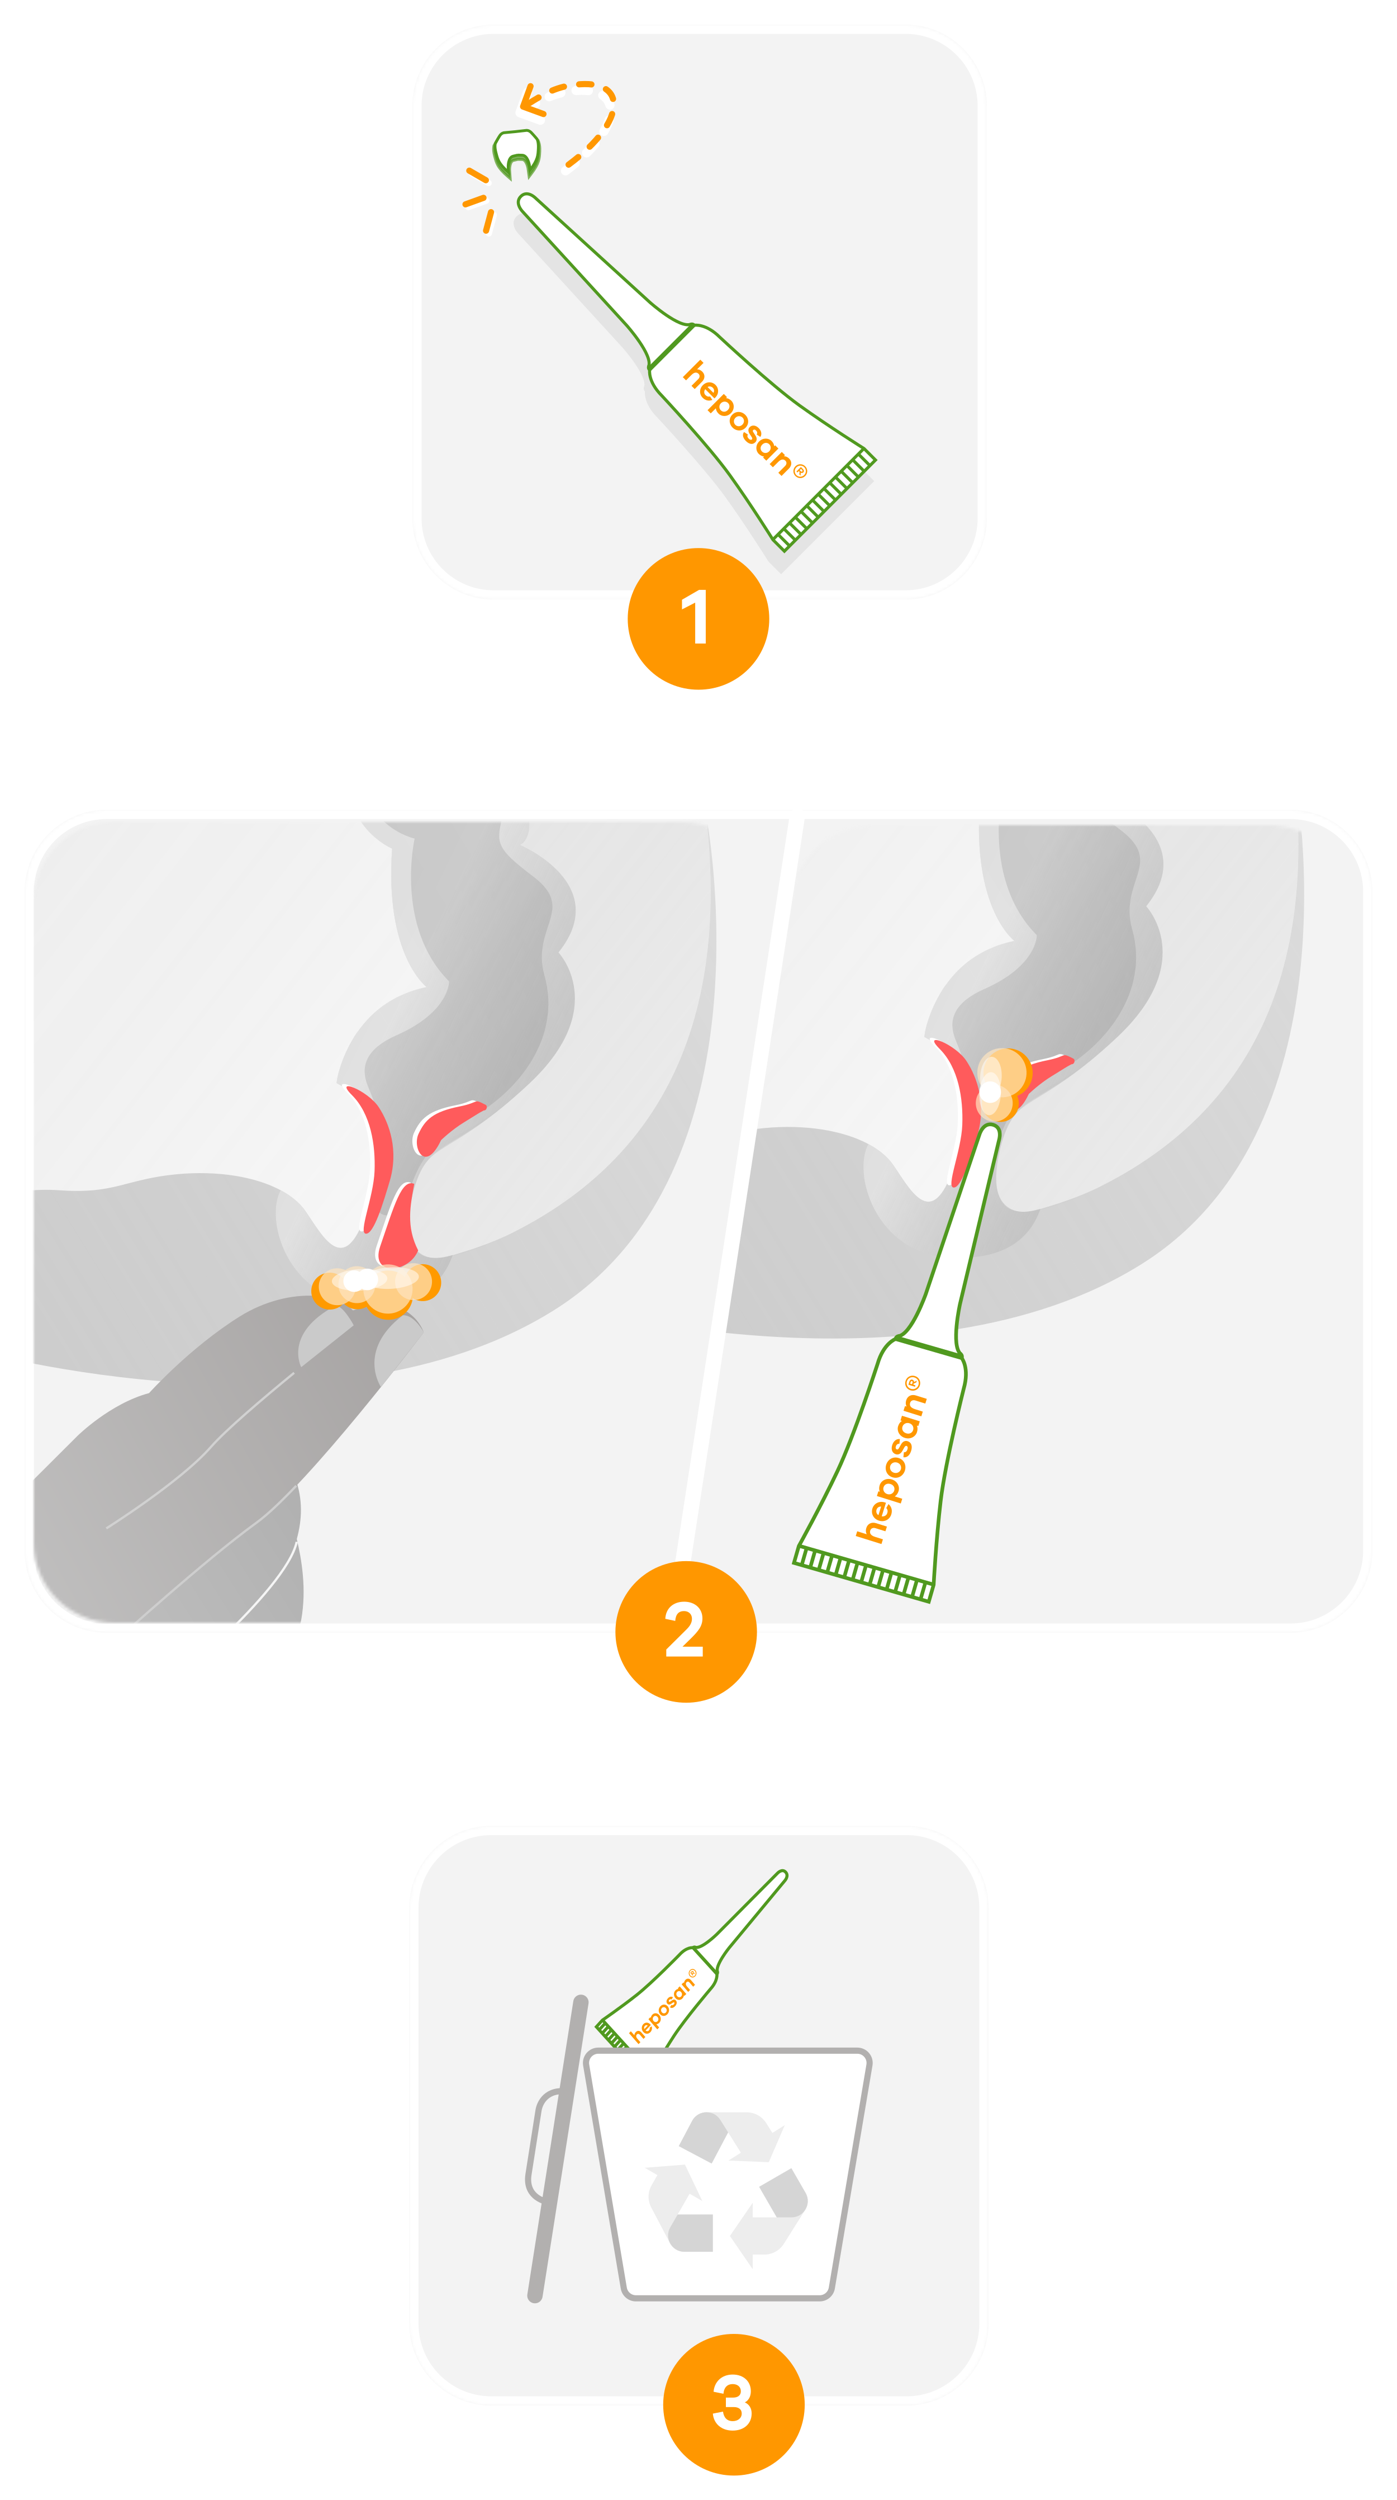 <svg xmlns="http://www.w3.org/2000/svg" fill="none" viewBox="0 0 454 812" height="812" width="454">
<g filter="url(#filter0_d_748_5475)">
<mask fill="white" id="path-1-inside-1_748_5475">
<path d="M133 619.64C133 604.927 144.927 593 159.64 593H294.618C309.331 593 321.259 604.927 321.259 619.64V754.618C321.259 769.331 309.331 781.259 294.618 781.259H159.64C144.927 781.259 133 769.331 133 754.618V619.64Z"></path>
</mask>
<path fill="#F3F3F3" d="M133 619.64C133 604.927 144.927 593 159.64 593H294.618C309.331 593 321.259 604.927 321.259 619.64V754.618C321.259 769.331 309.331 781.259 294.618 781.259H159.64C144.927 781.259 133 769.331 133 754.618V619.64Z"></path>
<path mask="url(#path-1-inside-1_748_5475)" fill="white" d="M159.64 596H294.618V590H159.64V596ZM318.259 619.64V754.618H324.259V619.64H318.259ZM294.618 778.259H159.64V784.259H294.618V778.259ZM136 754.618V619.64H130V754.618H136ZM159.64 778.259C146.584 778.259 136 767.674 136 754.618H130C130 770.988 143.27 784.259 159.64 784.259V778.259ZM318.259 754.618C318.259 767.674 307.674 778.259 294.618 778.259V784.259C310.988 784.259 324.259 770.988 324.259 754.618H318.259ZM294.618 596C307.674 596 318.259 606.584 318.259 619.64H324.259C324.259 603.27 310.988 590 294.618 590V596ZM159.64 590C143.27 590 130 603.27 130 619.64H136C136 606.584 146.584 596 159.64 596V590Z"></path>
<path fill="white" d="M225.223 632.579C225.223 632.579 223.225 632.198 220.789 634.875C220.789 634.875 212.041 643.858 206.955 647.881C201.869 651.904 195.785 656.088 195.785 656.088L193.808 658.261L209.612 675.626L211.595 673.446C211.595 673.446 215.403 666.76 219.051 661.172C222.713 655.584 230.888 645.972 230.888 645.972C233.331 643.287 232.978 641.1 232.978 641.1"></path>
<path stroke-miterlimit="10" stroke="#50991F" d="M225.223 632.579C225.223 632.579 223.225 632.198 220.789 634.875C220.789 634.875 212.041 643.858 206.955 647.881C201.869 651.904 195.785 656.088 195.785 656.088L193.808 658.261L209.612 675.626L211.595 673.446C211.595 673.446 215.403 666.76 219.051 661.172C222.713 655.584 230.888 645.972 230.888 645.972C233.331 643.287 232.978 641.1 232.978 641.1"></path>
<path stroke-miterlimit="10" stroke="#50991F" d="M210.623 672.394L208.646 674.566"></path>
<path stroke-miterlimit="10" stroke="#50991F" d="M209.631 671.303L207.654 673.476"></path>
<path stroke-miterlimit="10" stroke="#50991F" d="M208.633 670.205L206.656 672.378"></path>
<path stroke-miterlimit="10" stroke="#50991F" d="M207.641 669.116L205.664 671.288"></path>
<path stroke-miterlimit="10" stroke="#50991F" d="M206.642 668.018L204.665 670.19"></path>
<path stroke-miterlimit="10" stroke="#50991F" d="M205.651 666.928L203.674 669.101"></path>
<path stroke-miterlimit="10" stroke="#50991F" d="M204.652 665.831L202.675 668.004"></path>
<path stroke-miterlimit="10" stroke="#50991F" d="M196.69 657.083L194.713 659.256"></path>
<path stroke-miterlimit="10" stroke="#50991F" d="M197.689 658.18L195.712 660.353"></path>
<path stroke-miterlimit="10" stroke="#50991F" d="M198.681 659.271L196.704 661.443"></path>
<path stroke-miterlimit="10" stroke="#50991F" d="M199.679 660.367L197.701 662.539"></path>
<path stroke-miterlimit="10" stroke="#50991F" d="M200.671 661.457L198.694 663.63"></path>
<path stroke-miterlimit="10" stroke="#50991F" d="M201.67 662.555L199.693 664.728"></path>
<path stroke-miterlimit="10" stroke="#50991F" d="M202.661 663.645L200.684 665.817"></path>
<path stroke-miterlimit="10" stroke="#50991F" d="M203.66 664.741L201.683 666.913"></path>
<path stroke-miterlimit="10" stroke="#50991F" d="M195.811 656.06L203.7 664.728L203.72 664.749L211.608 673.417"></path>
<path stroke-miterlimit="10" stroke="#50991F" fill="#50991F" d="M229.091 636.829L225.223 632.579C225.223 632.579 225.429 632.264 225.835 632.374L233.165 640.427C233.271 640.866 232.978 641.1 232.978 641.1L229.091 636.829Z"></path>
<path fill="white" d="M225.828 632.381C227.772 633.259 232.918 628.233 232.918 628.233L252.663 608.381C252.663 608.381 254.154 606.743 255.326 608.03C256.497 609.317 254.959 610.905 254.959 610.905L236.932 632.644C236.932 632.644 232.352 638.306 233.157 640.434"></path>
<path stroke-miterlimit="10" stroke="#50991F" d="M225.828 632.381C227.772 633.259 232.918 628.233 232.918 628.233L252.663 608.381C252.663 608.381 254.154 606.743 255.326 608.03C256.497 609.317 254.959 610.905 254.959 610.905L236.932 632.644C236.932 632.644 232.352 638.306 233.157 640.434"></path>
<path fill="#FF9700" d="M206.612 659.972C207.154 659.402 207.884 659.448 208.417 660.06L209.724 661.562L209.128 662.188L207.942 660.825C207.641 660.479 207.258 660.436 206.983 660.726C206.644 661.082 206.638 661.561 207.162 662.164L208.112 663.255L207.516 663.881L204.421 660.325L205.017 659.698L206.161 661.013C206.169 660.635 206.314 660.285 206.612 659.972ZM211.316 657.441L211.51 657.663L209.794 659.465C210.162 659.759 210.582 659.735 210.857 659.446C211.033 659.261 211.233 659.004 211.133 658.531L211.773 658.095C212.022 658.818 211.835 659.487 211.343 660.004C210.706 660.673 209.727 660.689 209.052 659.914C208.377 659.138 208.432 658.059 209.078 657.381C209.678 656.75 210.64 656.714 211.316 657.441ZM209.572 657.949C209.346 658.186 209.218 658.605 209.412 658.987L210.5 657.844C210.149 657.608 209.811 657.698 209.572 657.949ZM212.014 654.297C212.587 653.694 213.584 653.668 214.259 654.444C214.934 655.219 214.861 656.308 214.288 656.91C213.981 657.233 213.646 657.395 213.311 657.426L214.209 658.458L213.613 659.084L210.737 655.779L211.333 655.153L211.505 655.351C211.545 654.979 211.707 654.619 212.014 654.297ZM213.69 656.451C214.051 656.072 214.077 655.505 213.681 655.051C213.286 654.596 212.766 654.595 212.404 654.974C212.084 655.311 212.013 655.934 212.408 656.388C212.803 656.843 213.369 656.788 213.69 656.451ZM214.63 651.577C215.289 650.884 216.296 650.82 216.971 651.595C217.646 652.371 217.542 653.473 216.883 654.165C216.21 654.872 215.203 654.937 214.528 654.161C213.853 653.386 213.958 652.283 214.63 651.577ZM216.397 653.607C216.708 653.28 216.793 652.662 216.393 652.202C215.993 651.743 215.427 651.808 215.116 652.135C214.791 652.477 214.706 653.095 215.106 653.554C215.506 654.014 216.072 653.949 216.397 653.607ZM217.734 651.9L218.218 651.136C218.469 651.355 218.741 651.23 218.976 650.983C219.197 650.751 219.233 650.505 219.113 650.366C219.036 650.277 218.904 650.245 218.671 650.405L218.12 650.785C217.632 651.118 217.183 651.108 216.873 650.752C216.461 650.278 216.516 649.567 217.085 648.97C217.618 648.41 218.25 648.322 218.701 648.671L218.24 649.393C218.045 649.219 217.763 649.241 217.514 649.502C217.275 649.754 217.319 649.953 217.418 650.067C217.487 650.146 217.587 650.201 217.801 650.061L218.451 649.625C218.93 649.301 219.36 649.369 219.648 649.7C220.121 650.244 219.964 650.947 219.377 651.564C218.88 652.086 218.24 652.352 217.734 651.9ZM220.883 645.122L223.028 647.587L222.432 648.213L222.265 648.02C222.221 648.387 222.059 648.747 221.752 649.069C221.178 649.672 220.186 649.703 219.511 648.927C218.836 648.152 218.904 647.058 219.478 646.456C219.785 646.134 220.119 645.972 220.459 645.945L220.287 645.748L220.883 645.122ZM221.361 648.392C221.682 648.056 221.757 647.437 221.362 646.983C220.966 646.528 220.397 646.578 220.076 646.915C219.715 647.295 219.693 647.866 220.089 648.32C220.484 648.775 221 648.772 221.361 648.392ZM222.754 643.015C223.296 642.445 224.027 642.491 224.56 643.104L225.866 644.605L225.27 645.231L224.084 643.868C223.783 643.522 223.401 643.48 223.125 643.769C222.786 644.125 222.78 644.604 223.305 645.207L224.255 646.299L223.659 646.925L221.514 644.459L222.11 643.833L222.303 644.056C222.312 643.678 222.456 643.328 222.754 643.015ZM224.221 639.857C224.718 639.335 225.485 639.323 225.988 639.901C226.486 640.474 226.441 641.316 225.945 641.838C225.448 642.36 224.68 642.371 224.182 641.798C223.679 641.22 223.724 640.379 224.221 639.857ZM225.777 641.645C226.174 641.228 226.203 640.545 225.807 640.091C225.403 639.627 224.782 639.627 224.384 640.045C223.991 640.457 223.963 641.14 224.367 641.604C224.762 642.058 225.384 642.058 225.777 641.645ZM225.319 640.254C225.443 640.398 225.457 640.592 225.364 640.774L225.892 640.815L225.676 641.042L225.187 640.997L225.052 641.14L225.306 641.431L225.125 641.621L224.334 640.712L224.718 640.309C224.921 640.095 225.16 640.072 225.319 640.254ZM224.897 640.962L225.1 640.748C225.195 640.649 225.211 640.528 225.142 640.449C225.074 640.37 224.967 640.387 224.873 640.487L224.669 640.7L224.897 640.962Z"></path>
<path stroke-width="2" stroke="#B2B0AF" fill="white" d="M194.438 666H278.609C281.084 666 282.965 668.225 282.553 670.666L270.328 743.1C270.003 745.026 268.336 746.435 266.384 746.435H206.663C204.711 746.435 203.044 745.026 202.719 743.1L190.494 670.666C190.082 668.225 191.963 666 194.438 666Z"></path>
<g clip-path="url(#clip0_748_5475)">
<path fill="#EDEDED" d="M261.806 712.2L257.178 704.181L246.711 710.226L252.432 720.14H244.633V715.372L237.203 726.186L244.633 737V732.232H248.391C250.968 732.232 253.364 730.91 254.737 728.729L261.655 717.742C262.68 716.167 262.88 714.062 261.807 712.201L261.806 712.2Z"></path>
<path fill="#D5D5D5" d="M261.655 717.742C260.734 719.155 259.15 720.14 257.225 720.14H252.432L246.711 710.226L257.178 704.181L261.806 712.2C262.88 714.061 262.68 716.167 261.654 717.742H261.655Z"></path>
<path fill="#EDEDED" d="M231.663 719.221H220.22L224.119 712.465L228.247 714.849L222.6 703.005L209.523 704.035L213.652 706.419L211.773 709.674C210.484 711.907 210.432 714.644 211.633 716.924L217.685 728.41C218.536 730.086 220.258 731.313 222.406 731.313H231.663V719.221Z"></path>
<path fill="#D5D5D5" d="M217.685 728.409C216.923 726.906 216.861 725.04 217.824 723.372L220.22 719.22H231.663V731.311H222.406C220.259 731.311 218.536 730.085 217.685 728.408L217.685 728.409Z"></path>
<path fill="#EDEDED" d="M231.277 702.658L236.628 692.539L240.775 699.147L236.739 701.683L249.845 702.228L255.05 690.182L251.013 692.718L249.015 689.534C247.644 687.351 245.25 686.025 242.674 686.02L229.694 686.001C227.816 685.969 225.927 686.92 224.922 688.818L220.593 697.003L231.277 702.657V702.658Z"></path>
<path fill="#D5D5D5" d="M229.695 686.001C231.38 686.029 233.057 686.847 234.081 688.479L236.629 692.539L231.278 702.658L220.594 697.004L224.922 688.819C225.927 686.92 227.816 685.969 229.695 686.001Z"></path>
</g>
<path stroke-linecap="round" stroke-width="5" stroke="#B2B0AF" d="M173.844 745.556L188.789 650.305"></path>
<path stroke-width="2" stroke="#B2B0AF" d="M178.913 715.377C175.95 714.912 170.702 712.874 171.756 706.156C172.81 699.438 174.366 689.526 175.011 685.41C175.399 682.94 177.656 678.233 184.571 679.318"></path>
<circle fill="#FF9700" r="23" cy="781" cx="238.523"></circle>
<path fill="white" d="M242.063 780.238C243.441 780.836 244.273 782.136 244.273 783.826C244.273 787.18 241.777 789.39 238.111 789.39C234.471 789.39 231.949 787.18 231.663 783.878L234.965 783.228C235.225 785.152 236.239 786.322 238.111 786.322C239.801 786.322 241.049 785.334 241.049 783.852C241.049 782.552 240.139 781.746 238.423 781.746H235.901V778.678H238.215C239.853 778.678 240.763 777.898 240.763 776.624C240.763 775.22 239.723 774.284 238.111 774.284C236.499 774.284 235.277 775.246 235.121 777.43L231.897 776.78C232.183 773.478 234.575 771.19 238.111 771.19C241.647 771.19 244.013 773.4 244.013 776.624C244.013 778.314 243.285 779.588 242.063 780.238Z"></path>
</g>
<g filter="url(#filter1_d_748_5475)">
<mask fill="white" id="path-36-inside-2_748_5475">
<path d="M8 289.64C8 274.927 19.927 263 34.64 263H419.36C434.073 263 446 274.927 446 289.64V503.626C446 518.339 434.073 530.267 419.36 530.267H34.64C19.927 530.267 8 518.339 8 503.626V289.64Z"></path>
</mask>
<path fill="#F3F3F3" d="M8 289.64C8 274.927 19.927 263 34.64 263H419.36C434.073 263 446 274.927 446 289.64V503.626C446 518.339 434.073 530.267 419.36 530.267H34.64C19.927 530.267 8 518.339 8 503.626V289.64Z"></path>
<path mask="url(#path-36-inside-2_748_5475)" fill="white" d="M34.64 266H419.36V260H34.64V266ZM443 289.64V503.626H449V289.64H443ZM419.36 527.267H34.64V533.267H419.36V527.267ZM11 503.626V289.64H5V503.626H11ZM34.64 527.267C21.584 527.267 11 516.682 11 503.626H5C5 519.996 18.27 533.267 34.64 533.267V527.267ZM443 503.626C443 516.682 432.416 527.267 419.36 527.267V533.267C435.73 533.267 449 519.996 449 503.626H443ZM419.36 266C432.416 266 443 276.584 443 289.64H449C449 273.27 435.73 260 419.36 260V266ZM34.64 260C18.27 260 5 273.27 5 289.64H11C11 276.584 21.584 266 34.64 266V260Z"></path>
<mask height="261" width="216" y="268" x="223" maskUnits="userSpaceOnUse" style="mask-type:alpha" id="mask0_748_5475">
<path fill="#FFE5BF" d="M257.386 290.396C259.469 277.488 270.611 268 283.686 268H412.36C427.073 268 439 279.927 439 294.64V501.626C439 516.339 427.073 528.267 412.36 528.267H250.284C233.877 528.267 221.37 513.579 223.984 497.382L257.386 290.396Z"></path>
</mask>
<g mask="url(#mask0_748_5475)">
<g clip-path="url(#clip1_748_5475)">
<path fill="url(#paint0_linear_748_5475)" d="M310.492 377.509C306.351 390.585 302.283 391.856 298.542 389.023C295.564 386.771 292.767 381.94 290.297 378.344C284.013 369.3 267.123 364.542 248.49 366.322C242.424 366.903 238.138 367.92 234.251 368.9C227.459 370.644 221.938 372.351 210.678 371.552C192.952 370.317 183.327 376.528 183.327 376.528V265.926C183.327 256.591 190.882 249.036 200.217 249.036H306.86C310.528 257.136 318.483 260.587 318.483 260.587C315.977 295.311 329.707 305.554 329.707 305.554C303.809 310.857 300.358 336.791 300.358 336.791C312.635 343.293 317.902 354.081 310.492 377.509Z" opacity="0.4"></path>
<path fill="url(#paint1_linear_748_5475)" d="M357.82 385.173C322.551 402.971 320.335 389.278 325.638 369.591C330.942 349.904 336.898 361.418 363.123 336.755C389.348 312.092 372.495 294.294 372.495 294.294C390.293 272.137 360 259.316 360 259.316C364.358 257.136 362.796 249 362.796 249H420.331C430.102 331.162 393.126 367.375 357.82 385.173Z" opacity="0.4"></path>
<path fill="url(#paint2_linear_748_5475)" d="M371.078 410.49C298.869 455.784 183.327 423.675 183.327 423.675V376.564C183.581 376.383 193.207 370.353 210.678 371.588C228.403 372.823 231.89 367.92 248.49 366.358C261.638 365.123 273.952 367.121 282.269 371.588C285.72 373.441 288.481 375.729 290.297 378.38C295.781 386.262 302.755 400.319 309.984 379.143C309.984 379.119 309.996 379.095 310.02 379.071C310.093 378.853 310.165 378.598 310.274 378.344C310.347 378.09 310.456 377.799 310.528 377.509C317.938 354.044 312.671 343.293 300.394 336.755C300.394 336.755 300.394 336.646 300.431 336.464V336.392C300.467 336.246 300.503 336.065 300.54 335.847C300.54 335.774 300.576 335.702 300.576 335.629V335.556C300.576 335.484 300.612 335.447 300.612 335.375C300.612 335.302 300.649 335.229 300.649 335.157C300.649 335.084 300.685 335.011 300.685 334.939C300.721 334.793 300.758 334.612 300.794 334.467C300.83 334.321 300.867 334.14 300.903 333.958C300.976 333.704 301.048 333.413 301.121 333.086C301.157 332.977 301.194 332.832 301.23 332.723C301.557 331.597 301.993 330.289 302.537 328.873C302.61 328.691 302.683 328.51 302.755 328.328C302.973 327.783 303.228 327.238 303.482 326.657C303.591 326.476 303.663 326.258 303.772 326.076C304.063 325.422 304.39 324.768 304.753 324.115C304.862 323.897 305.007 323.679 305.116 323.461C305.443 322.88 305.77 322.298 306.133 321.717C306.279 321.499 306.388 321.281 306.533 321.1C306.678 320.846 306.86 320.591 307.041 320.373C307.15 320.192 307.259 320.047 307.405 319.865C307.441 319.792 307.514 319.72 307.55 319.683C307.695 319.502 307.841 319.284 307.986 319.102C308.167 318.884 308.313 318.666 308.494 318.448C308.64 318.267 308.785 318.085 308.93 317.903C309.33 317.395 309.766 316.923 310.202 316.414C310.383 316.196 310.565 316.015 310.783 315.797C311.001 315.579 311.182 315.361 311.4 315.143C311.618 314.925 311.836 314.707 312.054 314.525C312.926 313.69 313.906 312.855 314.923 312.092C315.178 311.91 315.432 311.692 315.723 311.511C315.977 311.329 316.267 311.147 316.522 310.966C316.812 310.784 317.066 310.603 317.357 310.421C317.648 310.239 317.938 310.058 318.229 309.913C318.519 309.731 318.774 309.586 319.064 309.44C319.137 309.404 319.173 309.368 319.246 309.331C319.5 309.186 319.718 309.077 319.972 308.932C320.009 308.895 320.045 308.895 320.081 308.895C320.372 308.75 320.699 308.569 320.989 308.46C321.316 308.314 321.643 308.169 321.97 308.024C322.297 307.878 322.588 307.769 322.914 307.624C322.951 307.624 322.987 307.588 322.987 307.588C323.314 307.443 323.677 307.334 324.004 307.188C324.367 307.043 324.694 306.934 325.057 306.825C326.51 306.353 328.036 305.917 329.67 305.59C329.67 305.59 315.94 295.347 318.447 260.623C318.447 260.623 310.456 257.172 306.824 249.072H362.797C362.797 249.072 364.358 257.172 360 259.388C360 259.388 390.293 272.173 372.495 294.366C372.495 294.366 389.348 312.165 363.123 336.828C336.899 361.491 330.324 353.318 325.021 372.968C320.88 388.369 326.147 396.324 338.134 392.655C343.473 391.021 350.156 389.096 357.82 385.209C393.09 367.411 430.102 331.198 420.368 249.072C420.368 249.036 443.287 365.195 371.078 410.49Z" opacity="0.83"></path>
<path fill="url(#paint3_linear_748_5475)" d="M372.495 294.294C372.495 294.294 389.348 312.092 363.124 336.755C336.899 361.418 329.852 355.389 325.748 370.39C322.37 382.812 321.607 397.414 338.134 392.583C334.647 402.717 325.675 409.545 308.204 408.383C284.267 406.785 276.966 380.923 282.233 371.552C285.684 373.404 288.444 375.693 290.261 378.344C295.745 386.226 302.719 400.283 309.947 379.107C309.947 379.083 309.959 379.059 309.984 379.034C310.056 378.817 310.129 378.562 310.238 378.308C310.311 378.054 310.42 377.763 310.492 377.473C317.902 354.008 312.635 343.257 300.358 336.719C300.358 336.719 300.358 336.61 300.395 336.428V336.355C300.431 336.21 300.467 336.029 300.503 335.811C300.503 335.738 300.54 335.665 300.54 335.593V335.52C300.54 335.447 300.576 335.411 300.576 335.338C300.576 335.266 300.612 335.193 300.612 335.121C300.612 335.048 300.649 334.975 300.649 334.903C300.685 334.757 300.721 334.576 300.758 334.43C300.794 334.285 300.83 334.103 300.867 333.922C300.939 333.668 301.012 333.377 301.085 333.05C301.121 332.941 301.157 332.796 301.194 332.687C301.521 331.561 301.956 330.253 302.501 328.837C302.574 328.655 302.647 328.474 302.719 328.292C302.937 327.747 303.191 327.202 303.446 326.621C303.555 326.439 303.627 326.222 303.736 326.04C304.027 325.386 304.354 324.732 304.717 324.078C304.826 323.861 304.971 323.643 305.08 323.425C305.407 322.844 305.734 322.262 306.097 321.681C306.242 321.463 306.351 321.245 306.497 321.064C306.642 320.809 306.824 320.555 307.005 320.337C307.114 320.156 307.223 320.01 307.368 319.829C307.405 319.756 307.477 319.683 307.514 319.647C307.659 319.466 307.804 319.248 307.95 319.066C308.131 318.848 308.277 318.63 308.458 318.412C308.603 318.231 308.749 318.049 308.894 317.867C309.294 317.359 309.729 316.887 310.165 316.378C310.347 316.16 310.529 315.979 310.746 315.761C310.964 315.543 311.146 315.325 311.364 315.107C311.582 314.889 311.8 314.671 312.018 314.489C312.889 313.654 313.87 312.818 314.887 312.056C315.141 311.874 315.396 311.656 315.686 311.475C315.941 311.293 316.231 311.111 316.485 310.93C316.776 310.748 317.03 310.566 317.321 310.385C317.611 310.203 317.902 310.022 318.193 309.876C318.483 309.695 318.737 309.549 319.028 309.404C319.101 309.368 319.137 309.332 319.21 309.295C319.464 309.15 319.682 309.041 319.936 308.896C319.972 308.859 320.009 308.859 320.045 308.859C320.336 308.714 320.662 308.532 320.953 308.423C321.28 308.278 321.607 308.133 321.934 307.988C322.261 307.842 322.551 307.733 322.878 307.588C322.914 307.588 322.951 307.552 322.951 307.552C323.278 307.406 323.641 307.297 323.968 307.152C324.331 307.007 324.658 306.898 325.021 306.789C326.474 306.317 328 305.881 329.634 305.554C329.634 305.554 315.904 295.311 318.41 260.587C318.41 260.587 310.42 257.136 306.787 249.036H362.76C362.76 249.036 364.322 257.136 359.963 259.352C360 259.352 390.293 272.137 372.495 294.294Z" opacity="0.7"></path>
<path fill="#737373" d="M313.18 249.036C313.18 249.036 317.539 255.175 325.748 257.354C325.748 257.354 319.209 285.94 336.935 303.702C336.935 303.702 337.334 313.509 319.827 321.245C307.659 326.621 308.821 333.559 310.637 337.954C311.8 340.751 313.253 344.274 314.27 349.105C318.011 367.084 308.131 379.797 317.575 379.797C327.019 379.797 319.064 361.745 344.272 347.87C359.055 339.734 373.657 322.153 367.954 301.885C363.487 286.085 378.415 280.382 364.286 269.667C351.754 260.151 352.154 258.771 354.588 249.036H313.18Z" opacity="0.2"></path>
<path fill="white" d="M332.892 354.923C332.892 354.923 336.281 351.611 340.459 349.069C344.621 346.536 344.999 346.163 346.815 345.255C347.761 345.347 348.086 343.803 347.36 343.439C343.151 341.327 345.663 342.648 338.917 343.984C330.228 345.706 327.666 348.37 325.566 352.883C323.44 357.405 327.707 365.94 332.892 354.923Z"></path>
<path fill="white" d="M308.513 384.955C305.825 384.955 310.946 373.15 311.273 364.615C311.6 356.079 310.038 346.054 303.936 339.952C297.798 333.85 309.058 338.426 312.617 343.838C316.177 349.25 319.155 358.004 316.177 367.956C314.07 375.003 311.092 384.955 308.513 384.955Z"></path>
<path fill="#FF5B5C" d="M334.345 355.286C334.345 355.286 337.734 351.974 341.911 349.432C346.074 346.899 346.451 346.526 348.268 345.618C349.214 345.711 349.539 344.166 348.812 343.802C344.604 341.69 347.116 343.011 340.37 344.347C331.681 346.07 329.119 348.733 327.019 353.246C324.893 357.768 329.16 366.304 334.345 355.286Z"></path>
<path fill="#FF5B5C" d="M309.966 385.682C307.278 385.682 312.399 373.877 312.726 365.341C313.053 356.805 311.491 346.78 305.389 340.678C299.25 334.576 310.51 339.153 314.07 344.565C317.63 349.977 320.608 358.731 317.63 368.683C315.523 375.729 312.544 385.682 309.966 385.682Z"></path>
<path fill="white" d="M291.042 434.872C291.042 434.872 287.136 436.225 285.191 442.978C285.191 442.978 277.644 466.2 272.178 477.754C266.713 489.308 259.609 502.108 259.609 502.108L258.031 507.588L301.833 520.203L303.417 514.705C303.417 514.705 304.21 500.087 305.703 487.41C307.221 474.719 313.181 451.039 313.181 451.039C315.131 444.268 312.538 441.063 312.538 441.063"></path>
<path stroke-miterlimit="10" stroke-width="1.2" stroke="#50991F" d="M291.042 434.872C291.042 434.872 287.136 436.225 285.191 442.978C285.191 442.978 277.644 466.2 272.178 477.754C266.713 489.308 259.609 502.108 259.609 502.108L258.031 507.588L301.833 520.203L303.417 514.705C303.417 514.705 304.21 500.087 305.703 487.41C307.221 474.719 313.181 451.039 313.181 451.039C315.131 444.268 312.538 441.063 312.538 441.063"></path>
<path stroke-miterlimit="10" stroke-width="1.2" stroke="#50991F" d="M300.737 513.953L299.158 519.433"></path>
<path stroke-miterlimit="10" stroke-width="1.2" stroke="#50991F" d="M297.987 513.161L296.409 518.641"></path>
<path stroke-miterlimit="10" stroke-width="1.2" stroke="#50991F" d="M295.22 512.364L293.642 517.844"></path>
<path stroke-miterlimit="10" stroke-width="1.2" stroke="#50991F" d="M292.471 511.572L290.892 517.052"></path>
<path stroke-miterlimit="10" stroke-width="1.2" stroke="#50991F" d="M289.703 510.775L288.125 516.255"></path>
<path stroke-miterlimit="10" stroke-width="1.2" stroke="#50991F" d="M286.954 509.983L285.375 515.463"></path>
<path stroke-miterlimit="10" stroke-width="1.2" stroke="#50991F" d="M284.186 509.186L282.608 514.666"></path>
<path stroke-miterlimit="10" stroke-width="1.2" stroke="#50991F" d="M262.119 502.831L260.541 508.311"></path>
<path stroke-miterlimit="10" stroke-width="1.2" stroke="#50991F" d="M264.886 503.628L263.308 509.107"></path>
<path stroke-miterlimit="10" stroke-width="1.2" stroke="#50991F" d="M267.636 504.42L266.058 509.899"></path>
<path stroke-miterlimit="10" stroke-width="1.2" stroke="#50991F" d="M270.403 505.216L268.825 510.696"></path>
<path stroke-miterlimit="10" stroke-width="1.2" stroke="#50991F" d="M273.153 506.008L271.575 511.488"></path>
<path stroke-miterlimit="10" stroke-width="1.2" stroke="#50991F" d="M275.92 506.805L274.342 512.285"></path>
<path stroke-miterlimit="10" stroke-width="1.2" stroke="#50991F" d="M278.669 507.597L277.091 513.077"></path>
<path stroke-miterlimit="10" stroke-width="1.2" stroke="#50991F" d="M281.437 508.394L279.859 513.874"></path>
<path stroke-miterlimit="10" stroke-width="1.2" stroke="#50991F" d="M259.631 502.034L281.495 508.331L281.551 508.347L303.415 514.644"></path>
<path stroke-miterlimit="10" stroke-width="1.2" stroke="#50991F" fill="#50991F" d="M301.763 437.959L291.043 434.872C291.043 434.872 291.129 434.157 291.952 433.935L312.266 439.786C312.851 440.394 312.538 441.063 312.538 441.063L301.763 437.959Z"></path>
<path fill="white" d="M291.947 433.953C296.204 433.461 300.877 420.22 300.877 420.22L318.294 368.49C318.294 368.49 319.484 364.357 322.731 365.292C325.979 366.227 324.659 370.323 324.659 370.323L312.003 423.425C312.003 423.425 308.912 437.141 312.261 439.804"></path>
<path stroke-miterlimit="10" stroke-width="1.2" stroke="#50991F" d="M291.947 433.953C296.204 433.461 300.877 420.22 300.877 420.22L318.294 368.49C318.294 368.49 319.484 364.357 322.731 365.292C325.979 366.227 324.659 370.323 324.659 370.323L312.003 423.425C312.003 423.425 308.912 437.141 312.261 439.804"></path>
<path fill="#FF9700" d="M281.539 496.246C281.974 494.853 283.262 494.237 284.701 494.687L288.227 495.789L287.749 497.32L284.547 496.32C283.735 496.066 283.044 496.359 282.823 497.067C282.551 497.937 282.954 498.687 284.369 499.129L286.933 499.931L286.454 501.462L278.102 498.851L278.58 497.32L281.666 498.285C281.355 497.691 281.3 497.011 281.539 496.246ZM287.395 487.899L287.917 488.062L286.539 492.47C287.422 492.58 288.117 492.148 288.338 491.441C288.48 490.988 288.599 490.402 288.022 489.763L288.74 488.484C289.787 489.372 290.044 490.586 289.649 491.85C289.138 493.486 287.48 494.432 285.658 493.863C283.837 493.294 283.001 491.568 283.519 489.909C284.002 488.366 285.614 487.405 287.395 487.899ZM284.854 490.326C284.672 490.906 284.814 491.676 285.475 492.087L286.349 489.291C285.545 489.256 285.046 489.711 284.854 490.326ZM285.877 482.365C286.338 480.892 288.018 479.914 289.84 480.483C291.661 481.053 292.475 482.81 292.014 484.283C291.768 485.072 291.336 485.637 290.789 486.001L293.214 486.759L292.736 488.29L284.974 485.865L285.453 484.334L285.917 484.479C285.663 483.864 285.631 483.154 285.877 482.365ZM290.597 484.133C290.887 483.205 290.443 482.302 289.376 481.968C288.308 481.635 287.418 482.121 287.128 483.049C286.87 483.872 287.286 484.906 288.353 485.24C289.421 485.574 290.339 484.956 290.597 484.133ZM288.002 475.687C288.532 473.993 290.196 472.947 292.017 473.516C293.839 474.085 294.611 475.893 294.081 477.586C293.541 479.315 291.877 480.361 290.056 479.792C288.234 479.223 287.462 477.415 288.002 475.687ZM292.771 477.177C293.021 476.376 292.632 475.338 291.553 475.001C290.474 474.664 289.564 475.296 289.313 476.096C289.052 476.932 289.441 477.97 290.52 478.307C291.599 478.644 292.509 478.012 292.771 477.177ZM293.583 473.272L293.752 471.631C294.369 471.735 294.726 471.286 294.915 470.683C295.092 470.114 294.942 469.698 294.617 469.596C294.409 469.531 294.156 469.605 293.896 470.071L293.282 471.179C292.736 472.154 291.959 472.561 291.124 472.299C290.01 471.951 289.492 470.796 289.949 469.335C290.377 467.966 291.382 467.236 292.453 467.354L292.286 468.906C291.804 468.819 291.341 469.12 291.141 469.758C290.949 470.373 291.196 470.641 291.463 470.725C291.649 470.783 291.868 470.775 292.114 470.355L292.847 469.069C293.386 468.117 294.18 467.817 294.957 468.06C296.234 468.459 296.572 469.698 296.101 471.206C295.702 472.482 294.837 473.498 293.583 473.272ZM293.121 459.796L298.91 461.605L298.432 463.136L297.979 462.995C298.222 463.605 298.254 464.316 298.008 465.105C297.547 466.578 295.878 467.559 294.057 466.99C292.235 466.421 291.41 464.66 291.871 463.187C292.117 462.398 292.549 461.832 293.107 461.472L292.643 461.327L293.121 459.796ZM296.757 464.421C297.014 463.597 296.61 462.567 295.543 462.233C294.476 461.9 293.546 462.513 293.288 463.337C292.998 464.265 293.453 465.171 294.521 465.505C295.588 465.838 296.467 465.349 296.757 464.421ZM294.501 454.769C294.936 453.377 296.224 452.76 297.663 453.21L301.189 454.312L300.711 455.844L297.509 454.843C296.697 454.589 296.007 454.883 295.785 455.59C295.513 456.461 295.916 457.21 297.331 457.653L299.895 458.454L299.417 459.985L293.628 458.176L294.106 456.645L294.628 456.808C294.317 456.214 294.262 455.535 294.501 454.769ZM294.286 448.491C294.684 447.215 295.985 446.476 297.343 446.9C298.688 447.32 299.336 448.669 298.938 449.945C298.539 451.221 297.238 451.961 295.892 451.54C294.535 451.116 293.887 449.767 294.286 448.491ZM298.485 449.804C298.804 448.783 298.265 447.697 297.198 447.364C296.107 447.023 295.045 447.608 294.726 448.629C294.411 449.638 294.95 450.724 296.041 451.065C297.108 451.398 298.17 450.813 298.485 449.804ZM296.504 448.077C296.84 448.182 297.03 448.47 297.029 448.839L297.967 448.406L297.793 448.963L296.92 449.353L296.811 449.701L297.495 449.915L297.35 450.379L295.216 449.712L295.524 448.725C295.687 448.203 296.074 447.942 296.504 448.077ZM296.393 449.57L296.557 449.048C296.633 448.804 296.556 448.602 296.37 448.544C296.185 448.486 296.018 448.612 295.942 448.856L295.779 449.378L296.393 449.57Z"></path>
<circle fill="#FF9A00" transform="rotate(-87.141 325.112 358.376)" r="6" cy="358.376" cx="325.112"></circle>
<circle fill="#FF9A00" transform="rotate(-87.141 327.608 348.488)" r="8" cy="348.488" cx="327.608"></circle>
<circle fill-opacity="0.7" fill="#FEE5BF" transform="rotate(-87.141 323.114 358.277)" r="6" cy="358.277" cx="323.114"></circle>
<circle fill="#FEE5BF" transform="rotate(-87.141 325.611 348.389)" r="8" cy="348.389" cx="325.611" opacity="0.7"></circle>
<ellipse fill="white" transform="rotate(-87.141 321.766 355.206)" ry="3.5" rx="7" cy="355.206" cx="321.766" opacity="0.5"></ellipse>
<ellipse fill="white" transform="rotate(-87.141 322.04 349.712)" ry="3.5" rx="6.5" cy="349.712" cx="322.04" opacity="0.5"></ellipse>
<circle fill="white" transform="rotate(-87.141 321.791 354.706)" r="3.5" cy="354.706" cx="321.791"></circle>
</g>
</g>
<mask height="260" width="237" y="267" x="11" maskUnits="userSpaceOnUse" style="mask-type:alpha" id="mask1_748_5475">
<path fill="#D9D9D9" d="M11 293C11 278.641 22.641 267 37 267H221.7C238.615 267 251.026 282.896 246.924 299.306L194.924 507.306C192.03 518.88 181.63 527 169.7 527H37C22.641 527 11 515.359 11 501V293Z"></path>
</mask>
<g mask="url(#mask1_748_5475)">
<g clip-path="url(#clip2_748_5475)">
<path fill="url(#paint4_linear_748_5475)" d="M119.492 392.509C115.351 405.585 111.283 406.856 107.542 404.023C104.564 401.771 101.767 396.94 99.297 393.344C93.013 384.3 76.123 379.542 57.489 381.322C51.424 381.903 47.138 382.92 43.251 383.9C36.459 385.644 30.938 387.351 19.678 386.552C1.952 385.317 -7.673 391.528 -7.673 391.528V280.926C-7.673 271.591 -0.118 264.036 9.217 264.036H115.86C119.528 272.136 127.483 275.587 127.483 275.587C124.977 310.311 138.707 320.554 138.707 320.554C112.809 325.857 109.358 351.791 109.358 351.791C121.635 358.293 126.902 369.081 119.492 392.509Z" opacity="0.4"></path>
<path fill="url(#paint5_linear_748_5475)" d="M166.82 400.173C131.551 417.971 129.335 404.278 134.638 384.591C139.942 364.904 145.898 376.418 172.123 351.755C198.348 327.092 181.495 309.294 181.495 309.294C199.293 287.137 169 274.316 169 274.316C173.358 272.136 171.796 264 171.796 264H229.331C239.102 346.162 202.126 382.375 166.82 400.173Z" opacity="0.4"></path>
<path fill="url(#paint6_linear_748_5475)" d="M180.078 425.49C107.869 470.784 -7.673 438.675 -7.673 438.675V391.564C-7.419 391.383 2.207 385.353 19.678 386.588C37.403 387.823 40.89 382.92 57.489 381.358C70.638 380.123 82.952 382.121 91.269 386.588C94.72 388.441 97.481 390.729 99.297 393.38C104.781 401.262 111.755 415.319 118.984 394.143C118.984 394.119 118.996 394.095 119.02 394.071C119.093 393.853 119.165 393.598 119.274 393.344C119.347 393.09 119.456 392.799 119.528 392.509C126.938 369.044 121.671 358.293 109.394 351.755C109.394 351.755 109.394 351.646 109.431 351.464V351.392C109.467 351.246 109.503 351.065 109.54 350.847C109.54 350.774 109.576 350.702 109.576 350.629V350.556C109.576 350.484 109.612 350.447 109.612 350.375C109.612 350.302 109.649 350.229 109.649 350.157C109.649 350.084 109.685 350.011 109.685 349.939C109.721 349.793 109.758 349.612 109.794 349.467C109.83 349.321 109.867 349.14 109.903 348.958C109.976 348.704 110.048 348.413 110.121 348.086C110.157 347.977 110.194 347.832 110.23 347.723C110.557 346.597 110.993 345.289 111.537 343.873C111.61 343.691 111.683 343.51 111.755 343.328C111.973 342.783 112.228 342.238 112.482 341.657C112.591 341.476 112.663 341.258 112.772 341.076C113.063 340.422 113.39 339.768 113.753 339.115C113.862 338.897 114.007 338.679 114.116 338.461C114.443 337.88 114.77 337.298 115.133 336.717C115.279 336.499 115.388 336.281 115.533 336.1C115.678 335.846 115.86 335.591 116.041 335.373C116.15 335.192 116.259 335.047 116.405 334.865C116.441 334.792 116.514 334.72 116.55 334.683C116.695 334.502 116.841 334.284 116.986 334.102C117.167 333.884 117.313 333.666 117.494 333.448C117.64 333.267 117.785 333.085 117.93 332.903C118.33 332.395 118.766 331.923 119.202 331.414C119.383 331.196 119.565 331.015 119.783 330.797C120.001 330.579 120.182 330.361 120.4 330.143C120.618 329.925 120.836 329.707 121.054 329.525C121.926 328.69 122.906 327.855 123.923 327.092C124.178 326.91 124.432 326.692 124.723 326.511C124.977 326.329 125.267 326.147 125.522 325.966C125.812 325.784 126.066 325.603 126.357 325.421C126.648 325.239 126.938 325.058 127.229 324.913C127.519 324.731 127.774 324.586 128.064 324.44C128.137 324.404 128.173 324.368 128.246 324.331C128.5 324.186 128.718 324.077 128.972 323.932C129.009 323.895 129.045 323.895 129.081 323.895C129.372 323.75 129.699 323.569 129.989 323.46C130.316 323.314 130.643 323.169 130.97 323.024C131.297 322.878 131.588 322.769 131.914 322.624C131.951 322.624 131.987 322.588 131.987 322.588C132.314 322.443 132.677 322.334 133.004 322.188C133.367 322.043 133.694 321.934 134.057 321.825C135.51 321.353 137.036 320.917 138.67 320.59C138.67 320.59 124.94 310.347 127.447 275.623C127.447 275.623 119.456 272.172 115.824 264.072H171.797C171.797 264.072 173.358 272.172 169 274.388C169 274.388 199.293 287.173 181.495 309.366C181.495 309.366 198.348 327.165 172.123 351.828C145.899 376.491 139.324 368.318 134.021 387.968C129.88 403.369 135.147 411.324 147.134 407.655C152.473 406.021 159.156 404.096 166.82 400.209C202.09 382.411 239.102 346.198 229.368 264.072C229.368 264.036 252.287 380.195 180.078 425.49Z" opacity="0.83"></path>
<path fill="url(#paint7_linear_748_5475)" d="M181.495 309.294C181.495 309.294 198.348 327.092 172.124 351.755C145.899 376.418 138.852 370.389 134.748 385.39C131.37 397.812 130.607 412.414 147.134 407.583C143.647 417.717 134.675 424.545 117.204 423.383C93.267 421.785 85.966 395.923 91.233 386.552C94.684 388.404 97.444 390.693 99.26 393.344C104.745 401.226 111.719 415.283 118.947 394.107C118.947 394.083 118.959 394.059 118.984 394.034C119.056 393.817 119.129 393.562 119.238 393.308C119.311 393.054 119.42 392.763 119.492 392.473C126.902 369.008 121.635 358.257 109.358 351.719C109.358 351.719 109.358 351.61 109.395 351.428V351.355C109.431 351.21 109.467 351.029 109.503 350.811C109.503 350.738 109.54 350.665 109.54 350.593V350.52C109.54 350.447 109.576 350.411 109.576 350.338C109.576 350.266 109.612 350.193 109.612 350.121C109.612 350.048 109.649 349.975 109.649 349.903C109.685 349.757 109.721 349.576 109.758 349.43C109.794 349.285 109.83 349.103 109.867 348.922C109.939 348.668 110.012 348.377 110.085 348.05C110.121 347.941 110.157 347.796 110.194 347.687C110.521 346.561 110.956 345.253 111.501 343.837C111.574 343.655 111.647 343.474 111.719 343.292C111.937 342.747 112.191 342.202 112.446 341.621C112.555 341.439 112.627 341.222 112.736 341.04C113.027 340.386 113.354 339.732 113.717 339.078C113.826 338.861 113.971 338.643 114.08 338.425C114.407 337.844 114.734 337.262 115.097 336.681C115.242 336.463 115.351 336.245 115.497 336.064C115.642 335.809 115.824 335.555 116.005 335.337C116.114 335.156 116.223 335.01 116.368 334.829C116.405 334.756 116.477 334.683 116.514 334.647C116.659 334.466 116.804 334.248 116.95 334.066C117.131 333.848 117.277 333.63 117.458 333.412C117.603 333.231 117.749 333.049 117.894 332.867C118.294 332.359 118.729 331.887 119.165 331.378C119.347 331.16 119.529 330.979 119.746 330.761C119.964 330.543 120.146 330.325 120.364 330.107C120.582 329.889 120.8 329.671 121.018 329.489C121.889 328.654 122.87 327.818 123.887 327.056C124.141 326.874 124.396 326.656 124.686 326.475C124.941 326.293 125.231 326.111 125.485 325.93C125.776 325.748 126.03 325.566 126.321 325.385C126.611 325.203 126.902 325.022 127.193 324.876C127.483 324.695 127.737 324.549 128.028 324.404C128.101 324.368 128.137 324.332 128.21 324.295C128.464 324.15 128.682 324.041 128.936 323.896C128.972 323.859 129.009 323.859 129.045 323.859C129.336 323.714 129.662 323.532 129.953 323.423C130.28 323.278 130.607 323.133 130.934 322.988C131.261 322.842 131.551 322.733 131.878 322.588C131.914 322.588 131.951 322.552 131.951 322.552C132.278 322.406 132.641 322.297 132.968 322.152C133.331 322.007 133.658 321.898 134.021 321.789C135.474 321.317 137 320.881 138.634 320.554C138.634 320.554 124.904 310.311 127.41 275.587C127.41 275.587 119.42 272.136 115.787 264.036H171.76C171.76 264.036 173.322 272.136 168.963 274.352C169 274.352 199.293 287.137 181.495 309.294Z" opacity="0.7"></path>
<path fill="#737373" d="M122.18 264.036C122.18 264.036 126.539 270.175 134.748 272.354C134.748 272.354 128.209 300.94 145.935 318.702C145.935 318.702 146.334 328.509 128.827 336.245C116.659 341.621 117.821 348.559 119.637 352.954C120.8 355.751 122.253 359.274 123.27 364.105C127.011 382.084 117.131 394.797 126.575 394.797C136.019 394.797 128.064 376.745 153.272 362.87C168.055 354.734 182.657 337.153 176.954 316.885C172.487 301.085 187.415 295.382 173.286 284.667C160.754 275.151 161.154 273.771 163.588 264.036H122.18Z" opacity="0.2"></path>
<path fill="white" d="M141.892 369.923C141.892 369.923 145.281 366.611 149.459 364.069C153.621 361.536 153.999 361.163 155.815 360.255C156.761 360.347 157.086 358.803 156.36 358.439C152.151 356.327 154.663 357.648 147.917 358.984C139.228 360.706 136.666 363.37 134.566 367.883C132.44 372.405 136.707 380.94 141.892 369.923Z"></path>
<path fill="white" d="M117.513 399.955C114.825 399.955 119.946 388.15 120.273 379.615C120.6 371.079 119.038 361.054 112.936 354.952C106.798 348.85 118.058 353.426 121.617 358.838C125.177 364.25 128.155 373.004 125.177 382.956C123.07 390.003 120.092 399.955 117.513 399.955Z"></path>
<path fill="#FF5B5C" d="M143.345 370.286C143.345 370.286 146.734 366.974 150.911 364.432C155.074 361.899 155.451 361.526 157.268 360.618C158.214 360.711 158.539 359.166 157.812 358.802C153.604 356.69 156.116 358.011 149.37 359.347C140.681 361.07 138.119 363.733 136.019 368.246C133.893 372.768 138.16 381.304 143.345 370.286Z"></path>
<path fill="#FF5B5C" d="M118.966 400.682C116.278 400.682 121.399 388.877 121.726 380.341C122.053 371.805 120.491 361.78 114.389 355.678C108.25 349.576 119.51 354.153 123.07 359.565C126.63 364.977 129.608 373.731 126.63 383.683C124.523 390.729 121.544 400.682 118.966 400.682Z"></path>
<path fill="white" d="M133.533 384.123C132.261 391.207 130.808 397.926 134.804 405.736C131.836 413.222 119.099 414.291 122.454 404.464C127.084 390.989 129.43 382.445 133.533 384.123Z"></path>
<path fill="#FF5B5C" d="M134.622 384.487C133.351 391.57 131.898 398.289 135.894 406.099C132.926 413.585 120.189 414.654 123.544 404.828C128.174 391.352 130.519 382.808 134.622 384.487Z"></path>
<path fill="url(#paint8_linear_748_5475)" d="M96.45 499.837C98.033 506.467 99.659 516.051 97.92 525.937C94.327 546.015 44.88 582.336 43.169 584.918C41.5 568.403 38.253 532.662 38.253 532.662L36.996 520.23C36.996 520.23 85.592 451.284 96.104 480.523C98.395 486.936 98.214 493.452 96.45 499.837Z"></path>
<path fill="url(#paint9_linear_748_5475)" d="M38.191 532.412C38.191 532.412 66.553 506.728 83.321 494.556C100.089 482.383 137.711 432.727 137.711 432.727C137.711 432.727 133.367 419.001 114.648 425.603C95.926 432.168 6.997 515.889 6.997 515.889L38.155 532.416L38.191 532.412Z"></path>
<path fill="url(#paint10_linear_748_5475)" d="M25.24 466.277C25.24 466.277 35.85 455.8 48.435 452.447C48.435 452.447 61.658 437.712 77.901 427.564C94.143 417.416 113.684 419.311 116.748 429.041C116.748 429.041 78.49 458.682 68.538 470.02C58.586 481.357 10.018 518.95 10.018 518.95L-7.276 498.698L25.24 466.277Z"></path>
<path stroke-miterlimit="10" stroke-width="0.745" stroke="#CECECE" d="M38.191 532.412C38.191 532.412 66.553 506.728 83.321 494.556C86.893 491.968 91.388 487.68 96.273 482.55"></path>
<path stroke-miterlimit="10" stroke-width="0.745" stroke="#F5F5F5" d="M50.987 551.016C50.987 551.016 92.912 516.842 96.433 500.751"></path>
<path fill="#CACACA" d="M109.016 424.055C92.002 433.076 97.891 444.017 97.891 444.017L114.954 430.428C114.95 430.392 111.481 423.879 109.016 424.055Z"></path>
<path fill="#CACACA" d="M130.907 427.172C115.79 438.703 123.808 450.487 123.808 450.487L137.747 432.723C137.747 432.723 134.64 426.904 130.907 427.172Z"></path>
<path stroke-miterlimit="10" stroke-width="0.745" stroke="#D1D1D1" d="M95.594 445.855C84.974 454.559 73.343 464.459 68.499 469.987C58.546 481.325 34.549 496.382 34.549 496.382"></path>
<circle fill="#FF9A00" transform="rotate(-3.337 116.099 419.22)" r="6" cy="419.22" cx="116.099"></circle>
<circle fill="#FF9A00" transform="rotate(-3.337 107.158 419.32)" r="6" cy="419.32" cx="107.158"></circle>
<circle fill="#FF9A00" transform="rotate(-3.337 137.383 416.57)" r="6" cy="416.57" cx="137.383"></circle>
<circle fill="#FF9A00" transform="rotate(-3.337 126.198 420.634)" r="8" cy="420.634" cx="126.198"></circle>
<circle fill-opacity="0.7" fill="#FEE5BF" transform="rotate(-3.337 115.982 417.224)" r="6" cy="417.224" cx="115.982"></circle>
<circle fill-opacity="0.7" fill="#FEE5BF" transform="rotate(-3.337 109.601 417.896)" r="6" cy="417.896" cx="109.601"></circle>
<circle fill-opacity="0.7" fill="#FEE5BF" transform="rotate(-3.337 134.402 416.237)" r="6" cy="416.237" cx="134.402"></circle>
<circle fill="#FEE5BF" transform="rotate(-3.337 126.082 418.638)" r="8" cy="418.638" cx="126.082" opacity="0.7"></circle>
<ellipse fill="white" transform="rotate(-3.337 116.869 415.669)" ry="3.5" rx="9.024" cy="415.669" cx="116.869" opacity="0.5"></ellipse>
<ellipse fill="white" transform="rotate(-3.337 127.01 415.078)" ry="3.5" rx="9.134" cy="415.078" cx="127.01" opacity="0.5"></ellipse>
<circle fill="white" transform="rotate(-3.337 119.389 415.522)" r="3.5" cy="415.522" cx="119.389"></circle>
<circle fill="white" transform="rotate(-3.337 115.091 416.081)" r="3.5" cy="416.081" cx="115.091"></circle>
</g>
</g>
<path stroke-linecap="round" stroke-width="5" stroke="white" d="M219 526.5L259.119 265"></path>
<circle fill="#FF9700" r="23" cy="530" cx="223"></circle>
<path fill="white" d="M228.383 534.802V538H216.527V535.712L222.403 529.888C223.469 528.822 224.873 527.652 224.873 525.702C224.873 524.246 223.807 523.232 222.299 523.232C220.609 523.232 219.595 524.22 219.439 526.43L216.215 525.754C216.371 522.322 218.815 520.19 222.351 520.19C225.861 520.19 228.279 522.4 228.279 525.624C228.279 528.042 227.031 529.68 224.483 532.176L221.805 534.802H228.383Z"></path>
</g>
<g filter="url(#filter2_d_748_5475)">
<mask fill="white" id="path-112-inside-3_748_5475">
<path d="M134 34.422C134 19.829 145.829 8 160.422 8H294.292C308.884 8 320.714 19.829 320.714 34.422V168.292C320.714 182.884 308.884 194.714 294.292 194.714H160.422C145.829 194.714 134 182.884 134 168.292V34.422Z"></path>
</mask>
<path fill="#F3F3F3" d="M134 34.422C134 19.829 145.829 8 160.422 8H294.292C308.884 8 320.714 19.829 320.714 34.422V168.292C320.714 182.884 308.884 194.714 294.292 194.714H160.422C145.829 194.714 134 182.884 134 168.292V34.422Z"></path>
<path mask="url(#path-112-inside-3_748_5475)" fill="white" d="M160.422 11H294.292V5H160.422V11ZM317.714 34.422V168.292H323.714V34.422H317.714ZM294.292 191.714H160.422V197.714H294.292V191.714ZM137 168.292V34.422H131V168.292H137ZM160.422 191.714C147.486 191.714 137 181.228 137 168.292H131C131 184.541 144.173 197.714 160.422 197.714V191.714ZM317.714 168.292C317.714 181.228 307.228 191.714 294.292 191.714V197.714C310.541 197.714 323.714 184.541 323.714 168.292H317.714ZM294.292 11C307.228 11 317.714 21.486 317.714 34.422H323.714C323.714 18.173 310.541 5 294.292 5V11ZM160.422 5C144.173 5 131 18.173 131 34.422H137C137 21.486 147.486 11 160.422 11V5Z"></path>
<path stroke-dasharray="4 5" stroke-linejoin="round" stroke-linecap="round" stroke-width="3" stroke="white" d="M170.617 35.759C175.931 32.406 180.094 29.858 187.54 29.358C203.322 28.297 202.497 42.447 181.873 56.853"></path>
<path stroke-linejoin="round" stroke-linecap="round" stroke-width="3" stroke="white" d="M171.417 30L169 36.619L175.619 39.035"></path>
<path stroke-dasharray="4 5" stroke-linejoin="round" stroke-linecap="round" stroke-width="2" stroke="#FF9700" d="M171.617 33.759C176.931 30.406 181.094 27.858 188.54 27.358C204.322 26.297 203.497 40.447 182.873 54.853"></path>
<path stroke-linejoin="round" stroke-linecap="round" stroke-width="2" stroke="#FF9700" d="M172.417 28L170 34.619L176.619 37.035"></path>
<g opacity="0.4">
<path fill="#CCCCCC" d="M210.059 126.991C210.059 126.991 209.41 130.732 213.975 135.297C213.975 135.297 229.289 151.683 236.148 161.211C243.007 170.739 250.14 182.137 250.14 182.137L253.844 185.841L283.449 156.235L279.733 152.519C279.733 152.519 268.335 145.386 258.807 138.552C249.279 131.693 232.893 116.379 232.893 116.379C228.316 111.802 224.587 112.463 224.587 112.463"></path>
<path stroke-miterlimit="10" stroke-width="0.919" stroke="#CCCCCC" d="M210.059 126.991C210.059 126.991 209.41 130.732 213.975 135.297C213.975 135.297 229.289 151.683 236.148 161.211C243.007 170.739 250.14 182.137 250.14 182.137L253.844 185.841L283.449 156.235L279.733 152.519C279.733 152.519 268.335 145.386 258.807 138.552C249.279 131.693 232.893 116.379 232.893 116.379C228.316 111.802 224.587 112.463 224.587 112.463"></path>
<path stroke-miterlimit="10" stroke-width="0.919" stroke="#CCCCCC" d="M277.938 154.339L281.642 158.043"></path>
<path stroke-miterlimit="10" stroke-width="0.919" stroke="#CCCCCC" d="M276.079 156.198L279.783 159.901"></path>
<path stroke-miterlimit="10" stroke-width="0.919" stroke="#CCCCCC" d="M274.209 158.068L277.913 161.771"></path>
<path stroke-miterlimit="10" stroke-width="0.919" stroke="#CCCCCC" d="M272.35 159.926L276.054 163.63"></path>
<path stroke-miterlimit="10" stroke-width="0.919" stroke="#CCCCCC" d="M270.481 161.797L274.184 165.501"></path>
<path stroke-miterlimit="10" stroke-width="0.919" stroke="#CCCCCC" d="M268.622 163.655L272.326 167.358"></path>
<path stroke-miterlimit="10" stroke-width="0.919" stroke="#CCCCCC" d="M266.751 165.526L270.455 169.229"></path>
<path stroke-miterlimit="10" stroke-width="0.919" stroke="#CCCCCC" d="M251.836 180.441L255.54 184.145"></path>
<path stroke-miterlimit="10" stroke-width="0.919" stroke="#CCCCCC" d="M253.707 178.57L257.41 182.273"></path>
<path stroke-miterlimit="10" stroke-width="0.919" stroke="#CCCCCC" d="M255.565 176.711L259.269 180.415"></path>
<path stroke-miterlimit="10" stroke-width="0.919" stroke="#CCCCCC" d="M257.435 174.841L261.139 178.545"></path>
<path stroke-miterlimit="10" stroke-width="0.919" stroke="#CCCCCC" d="M259.293 172.983L262.997 176.687"></path>
<path stroke-miterlimit="10" stroke-width="0.919" stroke="#CCCCCC" d="M261.164 171.113L264.868 174.816"></path>
<path stroke-miterlimit="10" stroke-width="0.919" stroke="#CCCCCC" d="M263.022 169.254L266.726 172.958"></path>
<path stroke-miterlimit="10" stroke-width="0.919" stroke="#CCCCCC" d="M264.893 167.383L268.597 171.087"></path>
<path stroke-miterlimit="10" stroke-width="0.919" stroke="#CCCCCC" d="M250.09 182.087L264.868 167.309L264.906 167.272L279.684 152.494"></path>
<path stroke-miterlimit="10" stroke-width="0.919" stroke="#CCCCCC" fill="#CCCCCC" d="M217.304 119.745L210.059 126.991C210.059 126.991 209.522 126.604 209.709 125.843L223.44 112.113C224.188 111.914 224.587 112.462 224.587 112.462L217.304 119.745Z"></path>
<path fill="#CCCCCC" d="M209.722 125.855C211.219 122.214 202.651 112.574 202.651 112.574L168.806 75.586C168.806 75.586 166.012 72.792 168.207 70.597C170.402 68.403 173.108 71.283 173.108 71.283L210.171 105.054C210.171 105.054 219.824 113.634 223.453 112.125"></path>
<path stroke-miterlimit="10" stroke-width="0.919" stroke="#CCCCCC" d="M209.722 125.855C211.219 122.214 202.651 112.574 202.651 112.574L168.806 75.586C168.806 75.586 166.012 72.792 168.207 70.597C170.402 68.403 173.108 71.283 173.108 71.283L210.171 105.054C210.171 105.054 219.824 113.634 223.453 112.125"></path>
</g>
<path stroke-miterlimit="10" stroke-width="0.919" stroke="#50991F" fill="#50991F" d="M161.005 47.449C160.591 47.252 160.59 47.253 160.59 47.253L160.59 47.254L160.589 47.255L160.588 47.258L160.585 47.265L160.577 47.283C160.571 47.297 160.565 47.314 160.557 47.335C160.542 47.377 160.524 47.433 160.506 47.505C160.469 47.649 160.432 47.854 160.416 48.127C160.384 48.673 160.435 49.489 160.737 50.632C160.752 50.69 160.767 50.748 160.781 50.805C161.042 51.826 161.273 52.732 161.823 53.704C162.404 54.733 163.326 55.812 164.963 57.231L165.8 57.956L165.722 56.851L165.608 55.24L165.608 55.24L165.607 55.217C165.607 55.196 165.606 55.165 165.606 55.124C165.606 55.042 165.607 54.923 165.614 54.778C165.628 54.486 165.664 54.099 165.75 53.704C165.933 52.862 166.288 52.225 166.881 52.086C167.444 51.956 167.809 51.869 168.034 51.815C168.143 51.788 168.22 51.769 168.27 51.757C168.321 51.759 168.4 51.761 168.512 51.765C168.743 51.772 169.118 51.782 169.696 51.794C170.306 51.808 170.783 52.359 171.136 53.146C171.301 53.514 171.415 53.886 171.489 54.169C171.525 54.309 171.551 54.425 171.567 54.506C171.576 54.546 171.582 54.577 171.585 54.597L171.589 54.619L171.589 54.619L171.808 56.22L171.958 57.318L172.629 56.436C173.941 54.711 174.617 53.466 174.973 52.34C175.301 51.299 175.347 50.383 175.398 49.359C175.403 49.278 175.407 49.195 175.411 49.112L175.411 49.108C175.463 47.929 175.346 47.122 175.205 46.596C175.135 46.333 175.059 46.14 174.996 46.007C174.964 45.941 174.936 45.89 174.913 45.852C174.902 45.833 174.892 45.818 174.884 45.805L174.873 45.789L174.869 45.783L174.867 45.781L174.866 45.779L174.866 45.779C174.866 45.779 174.865 45.778 174.495 46.05M161.005 47.449L160.601 47.232L160.601 47.232L160.601 47.232L160.602 47.231L160.603 47.227L160.611 47.214L160.638 47.163C160.662 47.12 160.696 47.056 160.739 46.977C160.825 46.819 160.947 46.599 161.086 46.35C161.363 45.855 161.718 45.238 162.015 44.771C162.354 44.237 162.763 43.935 163.099 43.768C163.265 43.685 163.412 43.636 163.521 43.607C163.576 43.593 163.622 43.583 163.656 43.577C163.673 43.574 163.687 43.572 163.699 43.57L163.713 43.569L163.719 43.568L163.721 43.568L163.723 43.568L163.723 43.567C163.723 43.567 163.724 43.567 163.771 44.024L163.724 43.567L163.728 43.567L163.728 43.567L167.376 43.224L171.052 42.807L171.056 42.807L171.104 43.264C171.056 42.807 171.056 42.807 171.057 42.807L171.057 42.807L171.058 42.807L171.061 42.807L171.066 42.806L171.081 42.805C171.093 42.804 171.107 42.803 171.124 42.803C171.159 42.802 171.205 42.802 171.261 42.805C171.372 42.811 171.524 42.829 171.702 42.877C172.061 42.972 172.518 43.184 172.958 43.636C173.345 44.032 173.818 44.564 174.191 44.992C174.379 45.206 174.542 45.397 174.659 45.534C174.718 45.602 174.764 45.657 174.797 45.695L174.834 45.739L174.843 45.751L174.846 45.754L174.847 45.754L174.847 45.755L174.847 45.755L174.495 46.05M161.005 47.449L160.591 47.252L160.595 47.242L160.601 47.232L161.005 47.449ZM174.495 46.05L174.847 45.755L174.856 45.766L174.865 45.778L174.495 46.05Z" opacity="0.7"></path>
<path stroke-miterlimit="10" stroke-width="0.919" stroke="#50991F" fill="white" d="M168.23 50.373C168.23 50.373 167.902 50.461 166.776 50.719C165.011 51.133 165.149 54.346 165.149 54.346L165.263 55.965C162.029 53.162 161.747 51.808 161.181 49.597C160.597 47.388 161.005 46.53 161.005 46.53C161.005 46.53 161.822 45.009 162.402 44.098C162.981 43.187 163.77 43.105 163.77 43.105L167.423 42.762L171.103 42.345C171.103 42.345 171.875 42.265 172.629 43.038C173.383 43.811 174.495 45.132 174.495 45.132C174.495 45.132 175.052 45.889 174.952 48.169C174.834 50.451 174.853 51.832 172.263 55.239L172.043 53.631C172.043 53.631 171.519 50.458 169.706 50.416C168.551 50.393 168.212 50.375 168.212 50.375L168.23 50.373Z"></path>
<path fill="white" d="M211.128 120.162C211.128 120.162 210.48 123.903 215.044 128.468C215.044 128.468 230.358 144.854 237.217 154.382C244.076 163.91 251.209 175.308 251.209 175.308L254.913 179.012L284.519 149.406L280.802 145.69C280.802 145.69 269.404 138.556 259.876 131.722C250.349 124.864 233.962 109.549 233.962 109.549C229.385 104.973 225.657 105.634 225.657 105.634"></path>
<path stroke-miterlimit="10" stroke="#50991F" d="M211.128 120.162C211.128 120.162 210.48 123.903 215.044 128.468C215.044 128.468 230.358 144.854 237.217 154.382C244.076 163.91 251.209 175.308 251.209 175.308L254.913 179.012L284.519 149.406L280.802 145.69C280.802 145.69 269.404 138.556 259.876 131.722C250.349 124.864 233.962 109.549 233.962 109.549C229.385 104.973 225.657 105.634 225.657 105.634"></path>
<path stroke-miterlimit="10" stroke="#50991F" d="M279.007 147.51L282.711 151.214"></path>
<path stroke-miterlimit="10" stroke="#50991F" d="M277.148 149.368L280.852 153.072"></path>
<path stroke-miterlimit="10" stroke="#50991F" d="M275.278 151.239L278.982 154.942"></path>
<path stroke-miterlimit="10" stroke="#50991F" d="M273.419 153.097L277.123 156.801"></path>
<path stroke-miterlimit="10" stroke="#50991F" d="M271.549 154.968L275.253 158.672"></path>
<path stroke-miterlimit="10" stroke="#50991F" d="M269.69 156.825L273.394 160.529"></path>
<path stroke-miterlimit="10" stroke="#50991F" d="M267.821 158.697L271.525 162.4"></path>
<path stroke-miterlimit="10" stroke="#50991F" d="M252.905 173.612L256.609 177.315"></path>
<path stroke-miterlimit="10" stroke="#50991F" d="M254.775 171.741L258.479 175.445"></path>
<path stroke-miterlimit="10" stroke="#50991F" d="M256.634 169.882L260.337 173.586"></path>
<path stroke-miterlimit="10" stroke="#50991F" d="M258.504 168.012L262.208 171.716"></path>
<path stroke-miterlimit="10" stroke="#50991F" d="M260.363 166.154L264.066 169.857"></path>
<path stroke-miterlimit="10" stroke="#50991F" d="M262.233 164.283L265.937 167.987"></path>
<path stroke-miterlimit="10" stroke="#50991F" d="M264.092 162.425L267.796 166.129"></path>
<path stroke-miterlimit="10" stroke="#50991F" d="M265.961 160.555L269.665 164.259"></path>
<path stroke-miterlimit="10" stroke="#50991F" d="M251.16 175.258L265.938 160.48L265.975 160.443L280.753 145.665"></path>
<path stroke-miterlimit="10" stroke="#50991F" fill="#50991F" d="M218.373 112.916L211.128 120.162C211.128 120.162 210.592 119.775 210.779 119.014L224.509 105.284C225.257 105.085 225.656 105.633 225.656 105.633L218.373 112.916Z"></path>
<path fill="white" d="M210.791 119.026C212.287 115.385 203.72 105.745 203.72 105.745L169.874 68.757C169.874 68.757 167.08 65.963 169.275 63.768C171.47 61.573 174.176 64.454 174.176 64.454L211.239 98.225C211.239 98.225 220.892 106.805 224.521 105.296"></path>
<path stroke-miterlimit="10" stroke="#50991F" d="M210.791 119.026C212.287 115.385 203.72 105.745 203.72 105.745L169.874 68.757C169.874 68.757 167.08 65.963 169.275 63.768C171.47 61.573 174.176 64.454 174.176 64.454L211.239 98.225C211.239 98.225 220.892 106.805 224.521 105.296"></path>
<path fill="#FF9700" d="M228.244 120.717C229.191 121.664 229.144 122.974 228.165 123.953L225.765 126.353L224.723 125.311L226.902 123.132C227.455 122.58 227.51 121.893 227.028 121.411C226.436 120.819 225.655 120.827 224.692 121.79L222.947 123.535L221.905 122.493L227.589 116.809L228.631 117.851L226.531 119.951C227.147 119.951 227.723 120.196 228.244 120.717ZM232.54 129.039L232.185 129.394L229.185 126.394C228.719 127.065 228.774 127.815 229.256 128.297C229.564 128.605 229.99 128.952 230.756 128.755L231.49 129.883C230.322 130.357 229.224 130.049 228.364 129.189C227.251 128.076 227.188 126.323 228.427 125.084C229.666 123.844 231.427 123.9 232.556 125.028C233.606 126.078 233.7 127.799 232.54 129.039ZM231.648 125.936C231.253 125.542 230.566 125.328 229.951 125.692L231.853 127.594C232.224 126.955 232.066 126.355 231.648 125.936ZM237.689 130.162C238.692 131.165 238.771 132.949 237.531 134.188C236.292 135.428 234.516 135.341 233.513 134.338C232.976 133.801 232.7 133.209 232.637 132.609L230.987 134.259L229.945 133.217L235.226 127.936L236.268 128.978L235.953 129.294C236.56 129.349 237.152 129.625 237.689 130.162ZM234.239 133.249C234.871 133.88 235.795 133.904 236.521 133.178C237.247 132.451 237.231 131.52 236.6 130.888C236.039 130.328 235.021 130.225 234.295 130.951C233.568 131.678 233.679 132.688 234.239 133.249ZM242.217 134.738C243.37 135.89 243.512 137.69 242.273 138.929C241.033 140.169 239.233 140.027 238.081 138.874C236.905 137.698 236.762 135.898 238.002 134.659C239.241 133.419 241.041 133.561 242.217 134.738ZM238.973 137.982C239.518 138.527 240.528 138.653 241.262 137.919C241.996 137.185 241.87 136.174 241.325 135.63C240.757 135.061 239.747 134.935 239.012 135.669C238.278 136.403 238.404 137.414 238.973 137.982ZM241.804 140.308L243.067 141.144C242.719 141.602 242.933 142.084 243.343 142.494C243.73 142.881 244.132 142.936 244.354 142.715C244.496 142.573 244.543 142.336 244.275 141.926L243.635 140.955C243.075 140.095 243.075 139.289 243.643 138.721C244.401 137.963 245.561 138.034 246.556 139.029C247.488 139.96 247.653 141.089 247.101 141.91L245.909 141.113C246.185 140.758 246.138 140.252 245.703 139.818C245.285 139.4 244.961 139.487 244.78 139.668C244.653 139.795 244.567 139.976 244.803 140.355L245.538 141.5C246.082 142.344 245.988 143.118 245.459 143.647C244.59 144.515 243.438 144.263 242.412 143.236C241.543 142.368 241.085 141.231 241.804 140.308ZM252.966 145.675L249.026 149.614L247.984 148.572L248.292 148.265C247.692 148.201 247.1 147.925 246.563 147.388C245.561 146.386 245.474 144.609 246.713 143.37C247.953 142.131 249.737 142.21 250.739 143.212C251.276 143.749 251.553 144.341 251.608 144.949L251.924 144.633L252.966 145.675ZM247.653 146.662C248.213 147.222 249.224 147.333 249.95 146.607C250.676 145.88 250.574 144.862 250.013 144.302C249.382 143.67 248.45 143.654 247.724 144.381C246.998 145.107 247.021 146.03 247.653 146.662ZM256.468 148.94C257.415 149.888 257.367 151.198 256.389 152.177L253.989 154.577L252.947 153.535L255.125 151.356C255.678 150.803 255.733 150.117 255.252 149.635C254.66 149.043 253.878 149.051 252.915 150.014L251.17 151.759L250.128 150.717L254.068 146.777L255.11 147.819L254.754 148.175C255.37 148.175 255.947 148.419 256.468 148.94ZM261.667 151.44C262.536 152.309 262.583 153.682 261.659 154.606C260.744 155.522 259.37 155.474 258.502 154.606C257.633 153.737 257.586 152.364 258.502 151.448C259.425 150.525 260.799 150.572 261.667 151.44ZM258.81 154.298C259.504 154.993 260.617 155.016 261.344 154.29C262.086 153.548 262.062 152.435 261.367 151.74C260.681 151.053 259.567 151.03 258.825 151.772C258.099 152.498 258.123 153.611 258.81 154.298ZM261.059 153.422C260.831 153.651 260.515 153.682 260.215 153.524L260.167 154.472L259.788 154.093L259.844 153.216L259.607 152.98L259.141 153.445L258.825 153.13L260.278 151.677L260.949 152.348C261.304 152.703 261.352 153.13 261.059 153.422ZM259.891 152.695L260.246 153.051C260.412 153.216 260.609 153.24 260.736 153.114C260.862 152.988 260.831 152.798 260.665 152.632L260.31 152.277L259.891 152.695Z"></path>
<line stroke-linecap="round" stroke-width="2" stroke="white" y2="75.829" x2="158.885" y1="69.825" x1="160.494"></line>
<line stroke-linecap="round" stroke-width="2" stroke="white" y2="67.284" x2="152.199" y1="65.176" x1="158.046"></line>
<line stroke-linecap="round" stroke-width="2" stroke="white" y2="56.343" x2="153.434" y1="59.451" x1="158.816"></line>
<line stroke-linecap="round" stroke-width="2" stroke="#FF9700" y2="74.911" x2="157.966" y1="68.907" x1="159.575"></line>
<line stroke-linecap="round" stroke-width="2" stroke="#FF9700" y2="66.365" x2="151.28" y1="64.257" x1="157.127"></line>
<line stroke-linecap="round" stroke-width="2" stroke="#FF9700" y2="55.424" x2="152.515" y1="58.532" x1="157.897"></line>
<circle fill="#FF9700" r="23" cy="201" cx="227"></circle>
<path fill="white" d="M229.358 191.58V209H225.926V195.714L221.636 197.924V194.778L227.174 191.58H229.358Z"></path>
</g>
<defs>
<filter color-interpolation-filters="sRGB" filterUnits="userSpaceOnUse" height="227" width="204.259" y="585" x="125" id="filter0_d_748_5475">
<feFlood result="BackgroundImageFix" flood-opacity="0"></feFlood>
<feColorMatrix result="hardAlpha" values="0 0 0 0 0 0 0 0 0 0 0 0 0 0 0 0 0 0 127 0" type="matrix" in="SourceAlpha"></feColorMatrix>
<feOffset></feOffset>
<feGaussianBlur stdDeviation="4"></feGaussianBlur>
<feComposite operator="out" in2="hardAlpha"></feComposite>
<feColorMatrix values="0 0 0 0 0.243 0 0 0 0 0.216 0 0 0 0 0.216 0 0 0 0.4 0" type="matrix"></feColorMatrix>
<feBlend result="effect1_dropShadow_748_5475" in2="BackgroundImageFix" mode="normal"></feBlend>
<feBlend result="shape" in2="effect1_dropShadow_748_5475" in="SourceGraphic" mode="normal"></feBlend>
</filter>
<filter color-interpolation-filters="sRGB" filterUnits="userSpaceOnUse" height="306.5" width="454" y="254.5" x="0" id="filter1_d_748_5475">
<feFlood result="BackgroundImageFix" flood-opacity="0"></feFlood>
<feColorMatrix result="hardAlpha" values="0 0 0 0 0 0 0 0 0 0 0 0 0 0 0 0 0 0 127 0" type="matrix" in="SourceAlpha"></feColorMatrix>
<feOffset></feOffset>
<feGaussianBlur stdDeviation="4"></feGaussianBlur>
<feComposite operator="out" in2="hardAlpha"></feComposite>
<feColorMatrix values="0 0 0 0 0.243 0 0 0 0 0.216 0 0 0 0 0.216 0 0 0 0.4 0" type="matrix"></feColorMatrix>
<feBlend result="effect1_dropShadow_748_5475" in2="BackgroundImageFix" mode="normal"></feBlend>
<feBlend result="shape" in2="effect1_dropShadow_748_5475" in="SourceGraphic" mode="normal"></feBlend>
</filter>
<filter color-interpolation-filters="sRGB" filterUnits="userSpaceOnUse" height="232" width="202.714" y="0" x="126" id="filter2_d_748_5475">
<feFlood result="BackgroundImageFix" flood-opacity="0"></feFlood>
<feColorMatrix result="hardAlpha" values="0 0 0 0 0 0 0 0 0 0 0 0 0 0 0 0 0 0 127 0" type="matrix" in="SourceAlpha"></feColorMatrix>
<feOffset></feOffset>
<feGaussianBlur stdDeviation="4"></feGaussianBlur>
<feComposite operator="out" in2="hardAlpha"></feComposite>
<feColorMatrix values="0 0 0 0 0.243 0 0 0 0 0.216 0 0 0 0 0.216 0 0 0 0.4 0" type="matrix"></feColorMatrix>
<feBlend result="effect1_dropShadow_748_5475" in2="BackgroundImageFix" mode="normal"></feBlend>
<feBlend result="shape" in2="effect1_dropShadow_748_5475" in="SourceGraphic" mode="normal"></feBlend>
</filter>
<linearGradient gradientUnits="userSpaceOnUse" y2="368.403" x2="315.857" y1="154.165" x1="43.293" id="paint0_linear_748_5475">
<stop stop-color="#BEBEBE"></stop>
<stop stop-opacity="0.6" stop-color="white" offset="1"></stop>
</linearGradient>
<linearGradient gradientUnits="userSpaceOnUse" y2="343.391" x2="402.896" y1="230.955" x1="259.851" id="paint1_linear_748_5475">
<stop stop-color="#C1C1C1"></stop>
<stop stop-opacity="0.6" stop-color="#CCCCCC" offset="1"></stop>
</linearGradient>
<linearGradient gradientUnits="userSpaceOnUse" y2="572.248" x2="-52.555" y1="252.581" x1="463.61" id="paint2_linear_748_5475">
<stop stop-color="#DADADA"></stop>
<stop stop-opacity="0.6" stop-color="#9A9A9A" offset="1"></stop>
</linearGradient>
<linearGradient gradientUnits="userSpaceOnUse" y2="350.383" x2="377.587" y1="314.831" x1="304.259" id="paint3_linear_748_5475">
<stop stop-color="#E5E5E5"></stop>
<stop stop-color="#E8E8E8" offset="0.16"></stop>
<stop stop-opacity="0.6" stop-color="#A5A5A5" offset="1"></stop>
</linearGradient>
<linearGradient gradientUnits="userSpaceOnUse" y2="383.403" x2="124.857" y1="169.165" x1="-147.707" id="paint4_linear_748_5475">
<stop stop-color="#BEBEBE"></stop>
<stop stop-opacity="0.6" stop-color="white" offset="1"></stop>
</linearGradient>
<linearGradient gradientUnits="userSpaceOnUse" y2="358.391" x2="211.896" y1="245.955" x1="68.851" id="paint5_linear_748_5475">
<stop stop-color="#C1C1C1"></stop>
<stop stop-opacity="0.6" stop-color="#CCCCCC" offset="1"></stop>
</linearGradient>
<linearGradient gradientUnits="userSpaceOnUse" y2="587.248" x2="-243.555" y1="267.581" x1="272.61" id="paint6_linear_748_5475">
<stop stop-color="#DADADA"></stop>
<stop stop-opacity="0.6" stop-color="#9A9A9A" offset="1"></stop>
</linearGradient>
<linearGradient gradientUnits="userSpaceOnUse" y2="365.383" x2="186.587" y1="329.831" x1="113.259" id="paint7_linear_748_5475">
<stop stop-color="#E5E5E5"></stop>
<stop stop-color="#E8E8E8" offset="0.16"></stop>
<stop stop-opacity="0.6" stop-color="#A5A5A5" offset="1"></stop>
</linearGradient>
<linearGradient gradientUnits="userSpaceOnUse" y2="452.446" x2="184.517" y1="581.991" x1="-20.482" id="paint8_linear_748_5475">
<stop stop-color="#CBCBCB"></stop>
<stop stop-color="#A1A1A1" offset="0.99"></stop>
</linearGradient>
<linearGradient gradientUnits="userSpaceOnUse" y2="400.295" x2="217.557" y1="549.501" x1="-50.632" id="paint9_linear_748_5475">
<stop stop-color="#CBCBCB"></stop>
<stop stop-color="#989493" offset="0.99"></stop>
</linearGradient>
<linearGradient gradientUnits="userSpaceOnUse" y2="378.846" x2="205.625" y1="528.053" x1="-62.564" id="paint10_linear_748_5475">
<stop stop-color="#CBCBCB"></stop>
<stop stop-color="#989493" offset="0.99"></stop>
</linearGradient>
<clipPath id="clip0_748_5475">
<rect transform="translate(209.523 686)" fill="white" height="51" width="53"></rect>
</clipPath>
<clipPath id="clip1_748_5475">
<rect transform="translate(183 249)" fill="white" height="274.853" width="240.822"></rect>
</clipPath>
<clipPath id="clip2_748_5475">
<rect transform="translate(-8 264)" fill="white" height="274.853" width="240.822"></rect>
</clipPath>
</defs>
</svg>
